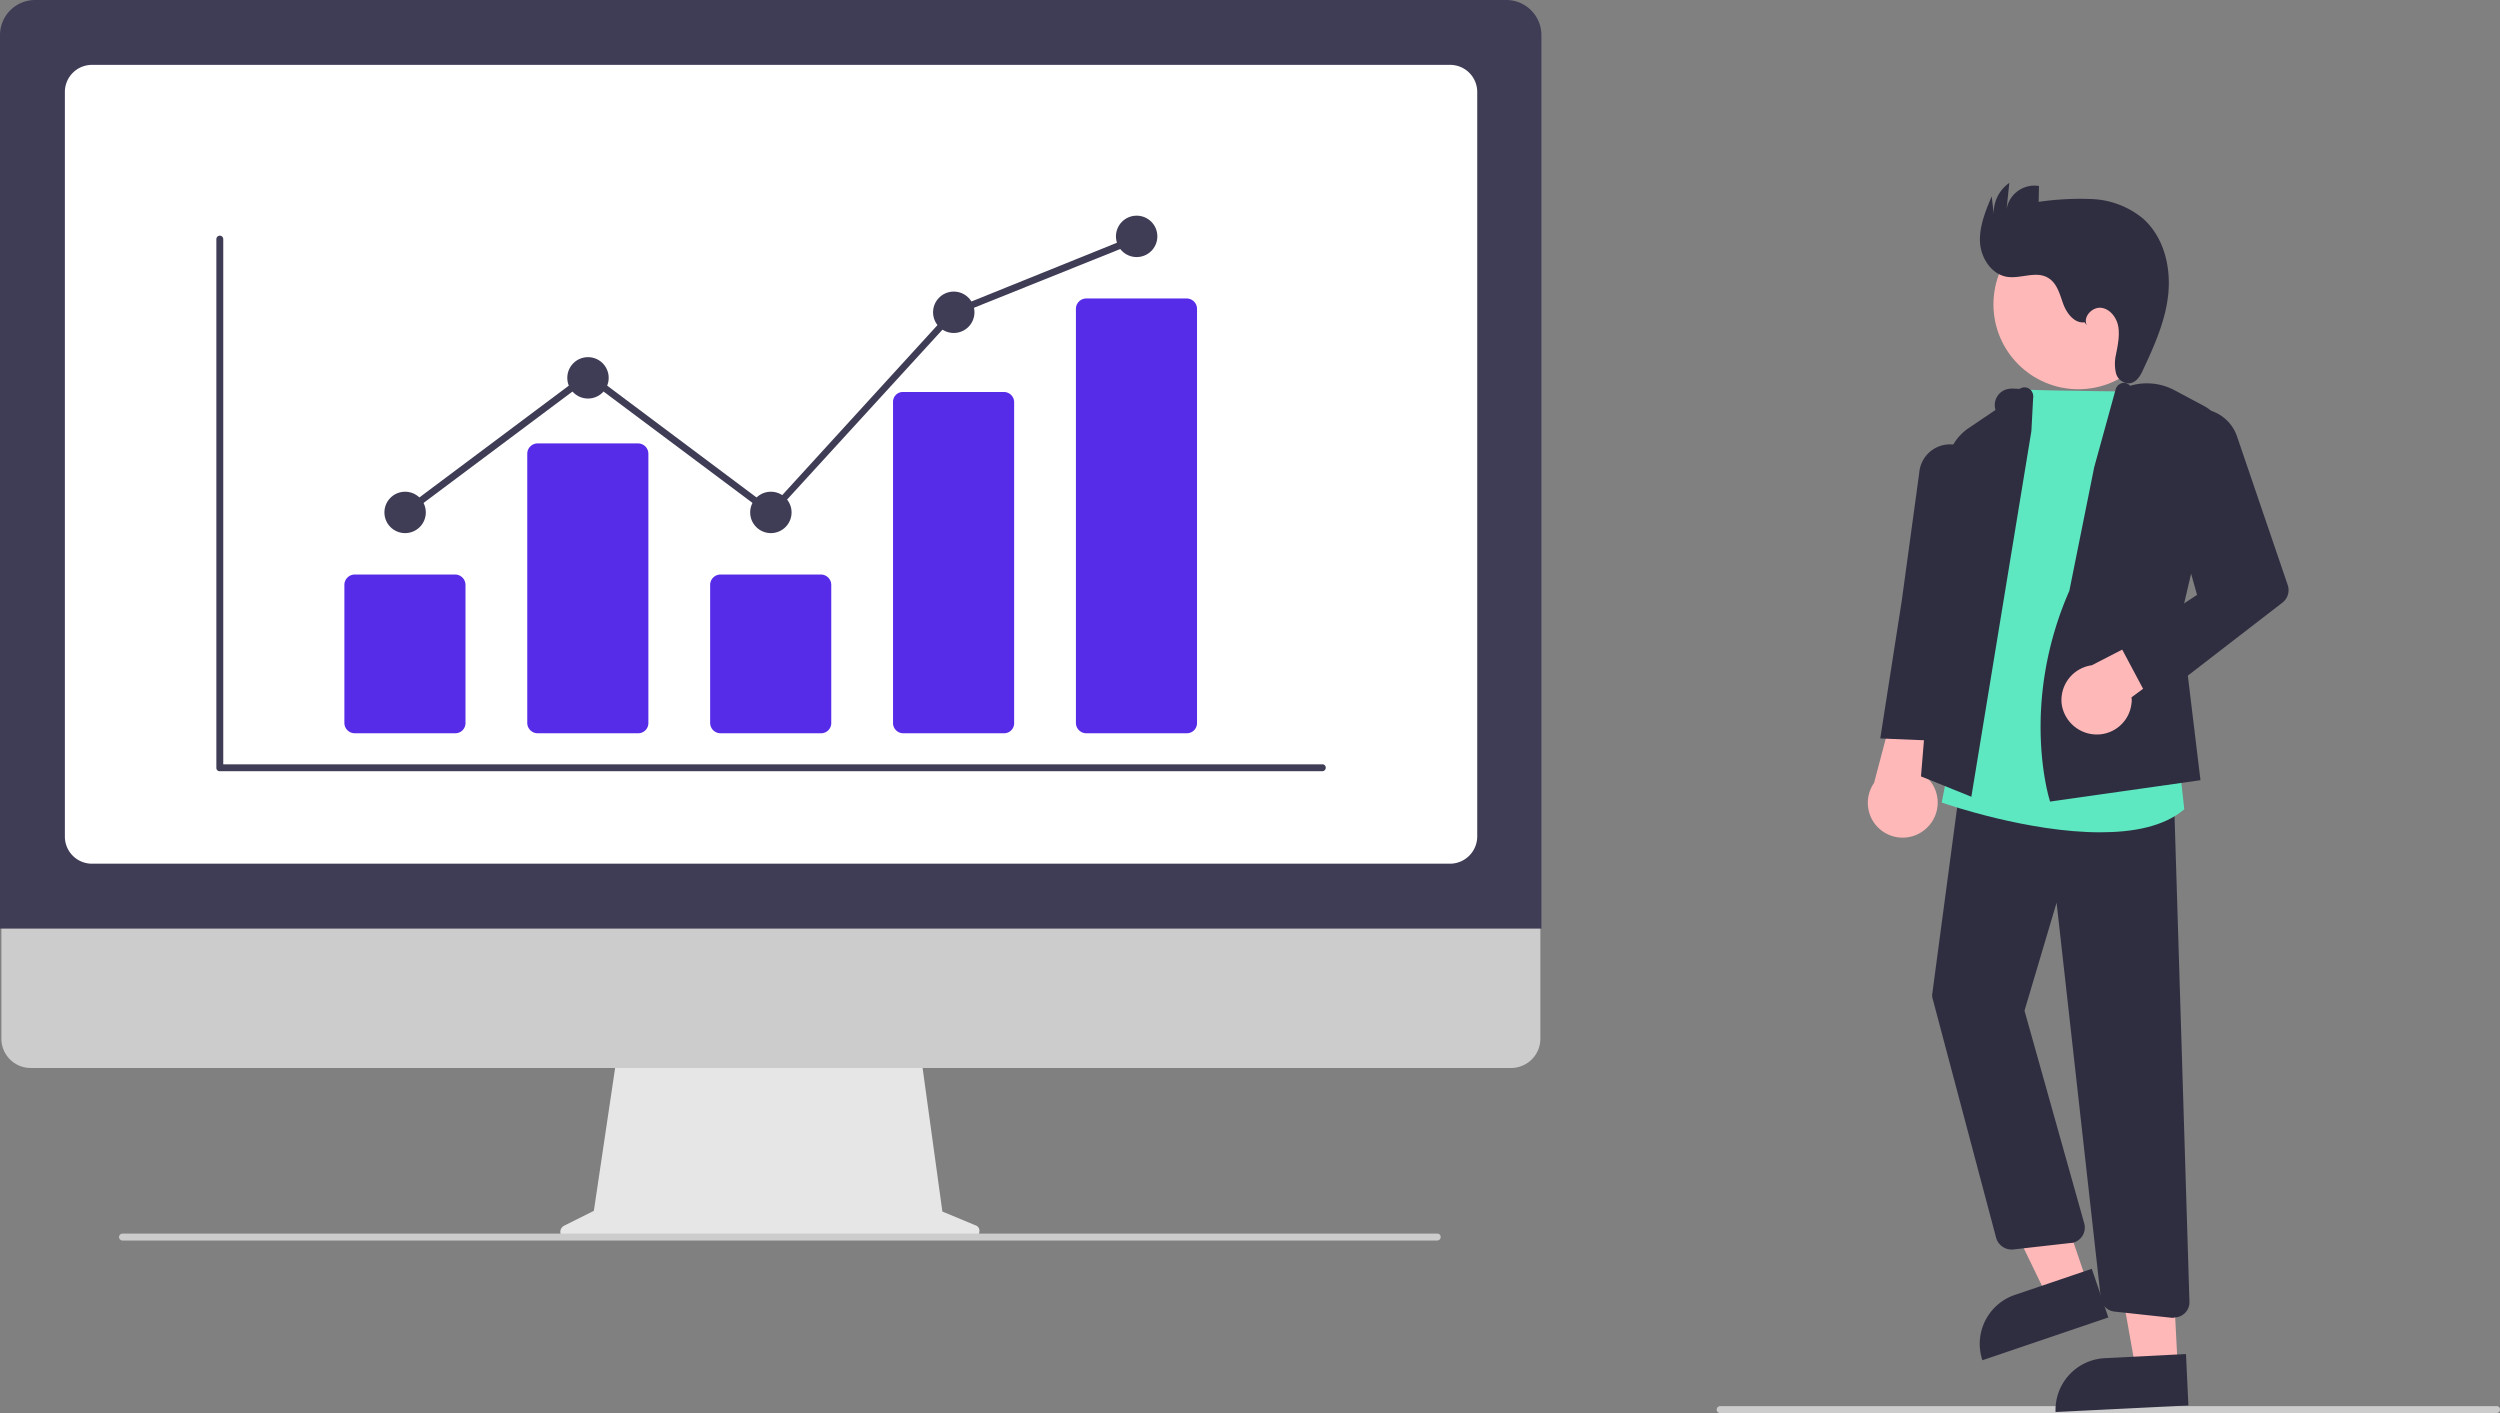 <?xml version="1.0" encoding="utf-8"?>
<svg xmlns="http://www.w3.org/2000/svg" width="724.5" height="409.5" viewBox="0 0 724.5 409.5">
  <rect x="0" y="0" width="724.5" height="409.5" fill="#808080" stroke="none"/>
  <g id="stats_desktop" transform="translate(-38.6 -48.5)">
    <path id="Tracé_15801" data-name="Tracé 15801" d="M762.1,458h-225a1,1,0,0,1,0-2h225a.945.945,0,0,1,1,1A1,1,0,0,1,762.1,458Z" fill="#ccc"/>
    <circle id="Ellipse_2272" data-name="Ellipse 2272" cx="24.6" cy="24.6" r="24.6" transform="translate(616.3 112.1)" fill="#ffb8b8"/>
    <path id="Tracé_15802" data-name="Tracé 15802" d="M643.5,420.3l-11.6,4-20.8-42.9,17.2-5.8Z" fill="#ffb8b8"/>
    <path id="Tracé_15803" data-name="Tracé 15803" d="M622.4,423.8l22.4-7.6h0l4.8,14.1h0l-36.5,12.4h0A14.982,14.982,0,0,1,622.4,423.8Z" fill="#2f2e41"/>
    <path id="Tracé_15804" data-name="Tracé 15804" d="M669.7,444.6l-12.2.6-8.3-46.9,18.1-1Z" fill="#ffb8b8"/>
    <path id="Tracé_15805" data-name="Tracé 15805" d="M648.5,442.1l23.6-1.2h0l.7,14.9h0l-38.5,1.9h0A15.021,15.021,0,0,1,648.5,442.1Z" fill="#2f2e41"/>
    <path id="Tracé_15806" data-name="Tracé 15806" d="M596.8,288.6a10.092,10.092,0,0,0,.8-14.2,15.389,15.389,0,0,0-1.3-1.2L608,239.4,590,244l-8.3,31.4a10.09,10.09,0,0,0,15.1,13.2Z" fill="#ffb8b8"/>
    <path id="Tracé_15807" data-name="Tracé 15807" d="M668.5,430.4H668l-16.6-1.8a4.474,4.474,0,0,1-4-4L634.6,310.1l-9.3,31.3L642.6,403a4.526,4.526,0,0,1-3.1,5.6,1.7,1.7,0,0,1-.7.1L622,410.6a4.678,4.678,0,0,1-4.9-3.3L598.7,338a3.338,3.338,0,0,1-.1-1.7l8.3-62.2,61.7,4.9,4.5,146.7a4.421,4.421,0,0,1-4.4,4.6c-.1.1-.1.1-.2.1Z" fill="#2f2e41"/>
    <path id="Tracé_15808" data-name="Tracé 15808" d="M647.2,289.7c-20.7,0-44.1-8-45.5-8.5l-.4-.1,23.3-119.7h.4c9.2.4,34.5.6,34.7.6h.5l9.7,105.6,1.7,15.4-.2.2C665.5,288.1,656.7,289.7,647.2,289.7Z" fill="#5de8c1"/>
    <path id="Tracé_15809" data-name="Tracé 15809" d="M609.9,279.4l-14.6-5.9,7.4-89.9a14.722,14.722,0,0,1,6.5-11.1l7.7-5.2h0a4.743,4.743,0,0,1,3.3-6,7.719,7.719,0,0,1,1.5-.2l2.2.1a2.48,2.48,0,0,1,3.5.7,2.815,2.815,0,0,1,.4,2l-.5,9.5Z" fill="#2f2e41"/>
    <path id="Tracé_15810" data-name="Tracé 15810" d="M602.5,263.3l-19-.8,6.2-39.7,5.1-37.3a8.946,8.946,0,0,1,9.6-8.2,11.8,11.8,0,0,1,2,.4h0a9.026,9.026,0,0,1,6.2,9.6l-5.2,40.5Z" fill="#2f2e41"/>
    <path id="Tracé_15811" data-name="Tracé 15811" d="M632.7,280.8l-.1-.4c-.1-.3-8.7-27.8,5.7-60.7l7.2-35.8,6.2-22.5a2.623,2.623,0,0,1,1.6-1.8,2.333,2.333,0,0,1,2.6.7h0a17.058,17.058,0,0,1,12.9,1.3l8.6,4.6a9.8,9.8,0,0,1,5,10.9l-11.8,50.4,5.7,47.1Z" fill="#2f2e41"/>
    <path id="Tracé_15812" data-name="Tracé 15812" d="M645.2,261.3a10.091,10.091,0,0,0,11.1-8.9,5.439,5.439,0,0,0,0-1.8l26.8-19.8-9.4-4.4-28.9,14.9a10.157,10.157,0,0,0-8.7,11.4,10.29,10.29,0,0,0,9.1,8.6Z" fill="#ffb8b8"/>
    <path id="Tracé_15813" data-name="Tracé 15813" d="M662,252.5l-9-16.9,22.3-14.7-10.9-39a11.676,11.676,0,0,1,8.2-14.5c.3-.1.6-.1.8-.2h0a11.807,11.807,0,0,1,13.5,7.8l14.7,43.1a4.569,4.569,0,0,1-1.5,5Z" fill="#2f2e41"/>
    <path id="Tracé_15814" data-name="Tracé 15814" d="M642.7,141.9c-2.9.4-5.2-2.6-6.2-5.4s-1.8-6-4.4-7.5c-3.5-2.1-8,.4-12-.3-4.5-.8-7.5-5.6-7.7-10.1s1.6-9,3.4-13.2l.6,5.2a10.5,10.5,0,0,1,4.5-9.1l-.8,7.7a8.174,8.174,0,0,1,9.4-6.8h0l-.1,4.6a82.671,82.671,0,0,1,15.7-.8,24.851,24.851,0,0,1,14.5,5.6c5.9,5.2,8.1,13.6,7.4,21.5s-4,15.2-7.3,22.3c-.8,1.8-2,3.8-4,4a3.941,3.941,0,0,1-3.9-3,11.851,11.851,0,0,1,0-5.3c.5-2.6,1.1-5.3.7-8s-2.4-5.3-5-5.6-5.4,2.7-4.1,5.1Z" fill="#2f2e41"/>
    <path id="Tracé_15815" data-name="Tracé 15815" d="M321.3,403.6l-9.6-4-6.6-47.9H217.8l-7.1,47.7-8.6,4.3a2,2,0,0,0-.9,2.7,1.889,1.889,0,0,0,1.8,1.1H320.4a2.006,2.006,0,0,0,2-2A1.6,1.6,0,0,0,321.3,403.6Z" fill="#e6e6e6"/>
    <path id="Tracé_15816" data-name="Tracé 15816" d="M476.5,358H47.5a8.493,8.493,0,0,1-8.5-8.5V289H485v60.5A8.493,8.493,0,0,1,476.5,358Z" fill="#ccc"/>
    <path id="Tracé_15817" data-name="Tracé 15817" d="M485.4,317.6H38.6V58.7A10.179,10.179,0,0,1,48.8,48.5H475.1a10.179,10.179,0,0,1,10.2,10.2V317.6Z" fill="#3f3d56"/>
    <path id="Tracé_15818" data-name="Tracé 15818" d="M458.8,298.8H65.3a7.853,7.853,0,0,1-7.9-7.9V75.2a7.853,7.853,0,0,1,7.9-7.9H458.8a7.853,7.853,0,0,1,7.9,7.9V290.9A7.917,7.917,0,0,1,458.8,298.8Z" fill="#fff"/>
    <path id="Tracé_15819" data-name="Tracé 15819" d="M455.1,408H74.1a1,1,0,0,1,0-2h381a.945.945,0,0,1,1,1A1,1,0,0,1,455.1,408Z" fill="#ccc"/>
    <path id="Tracé_15820" data-name="Tracé 15820" d="M421.8,272H102.3a.945.945,0,0,1-1-1V117.8a1,1,0,0,1,2,0V270H421.8a.945.945,0,0,1,1,1A1,1,0,0,1,421.8,272Z" fill="#3f3d56"/>
    <path id="Tracé_15821" data-name="Tracé 15821" d="M170.5,261H141.4a3.009,3.009,0,0,1-3-3V218a3.009,3.009,0,0,1,3-3h29.1a3.009,3.009,0,0,1,3,3v40A2.946,2.946,0,0,1,170.5,261Z" fill="#572ce8"/>
    <path id="Tracé_15822" data-name="Tracé 15822" d="M223.5,261H194.4a3.009,3.009,0,0,1-3-3V180a3.009,3.009,0,0,1,3-3h29.1a3.009,3.009,0,0,1,3,3v78A2.946,2.946,0,0,1,223.5,261Z" fill="#572ce8"/>
    <path id="Tracé_15823" data-name="Tracé 15823" d="M276.5,261H247.4a3.009,3.009,0,0,1-3-3V218a3.009,3.009,0,0,1,3-3h29.1a3.009,3.009,0,0,1,3,3v40A2.946,2.946,0,0,1,276.5,261Z" fill="#572ce8"/>
    <path id="Tracé_15824" data-name="Tracé 15824" d="M329.5,261H300.4a2.971,2.971,0,0,1-3-2.8V164.9a2.842,2.842,0,0,1,3-2.8h29.1a2.971,2.971,0,0,1,3,2.8v93.3A2.906,2.906,0,0,1,329.5,261Z" fill="#572ce8"/>
    <path id="Tracé_15825" data-name="Tracé 15825" d="M382.5,261H353.4a3.009,3.009,0,0,1-3-3V138a3.009,3.009,0,0,1,3-3h29.1a3.009,3.009,0,0,1,3,3V258A2.946,2.946,0,0,1,382.5,261Z" fill="#572ce8"/>
    <circle id="Ellipse_2273" data-name="Ellipse 2273" cx="6" cy="6" r="6" transform="translate(150 191)" fill="#3f3d56"/>
    <circle id="Ellipse_2274" data-name="Ellipse 2274" cx="6" cy="6" r="6" transform="translate(203 152)" fill="#3f3d56"/>
    <circle id="Ellipse_2275" data-name="Ellipse 2275" cx="6" cy="6" r="6" transform="translate(256 191)" fill="#3f3d56"/>
    <circle id="Ellipse_2276" data-name="Ellipse 2276" cx="6" cy="6" r="6" transform="translate(309 133)" fill="#3f3d56"/>
    <circle id="Ellipse_2277" data-name="Ellipse 2277" cx="6" cy="6" r="6" transform="translate(362 111)" fill="#3f3d56"/>
    <path id="Tracé_15826" data-name="Tracé 15826" d="M262.1,198.3,209,158.6l-52.4,39.2-1.2-1.6L209,156.1l52.9,39.6,52.5-57.5.2-.1,53-21.4.8,1.9-52.8,21.2Z" fill="#3f3d56"/>
  </g>
</svg>
